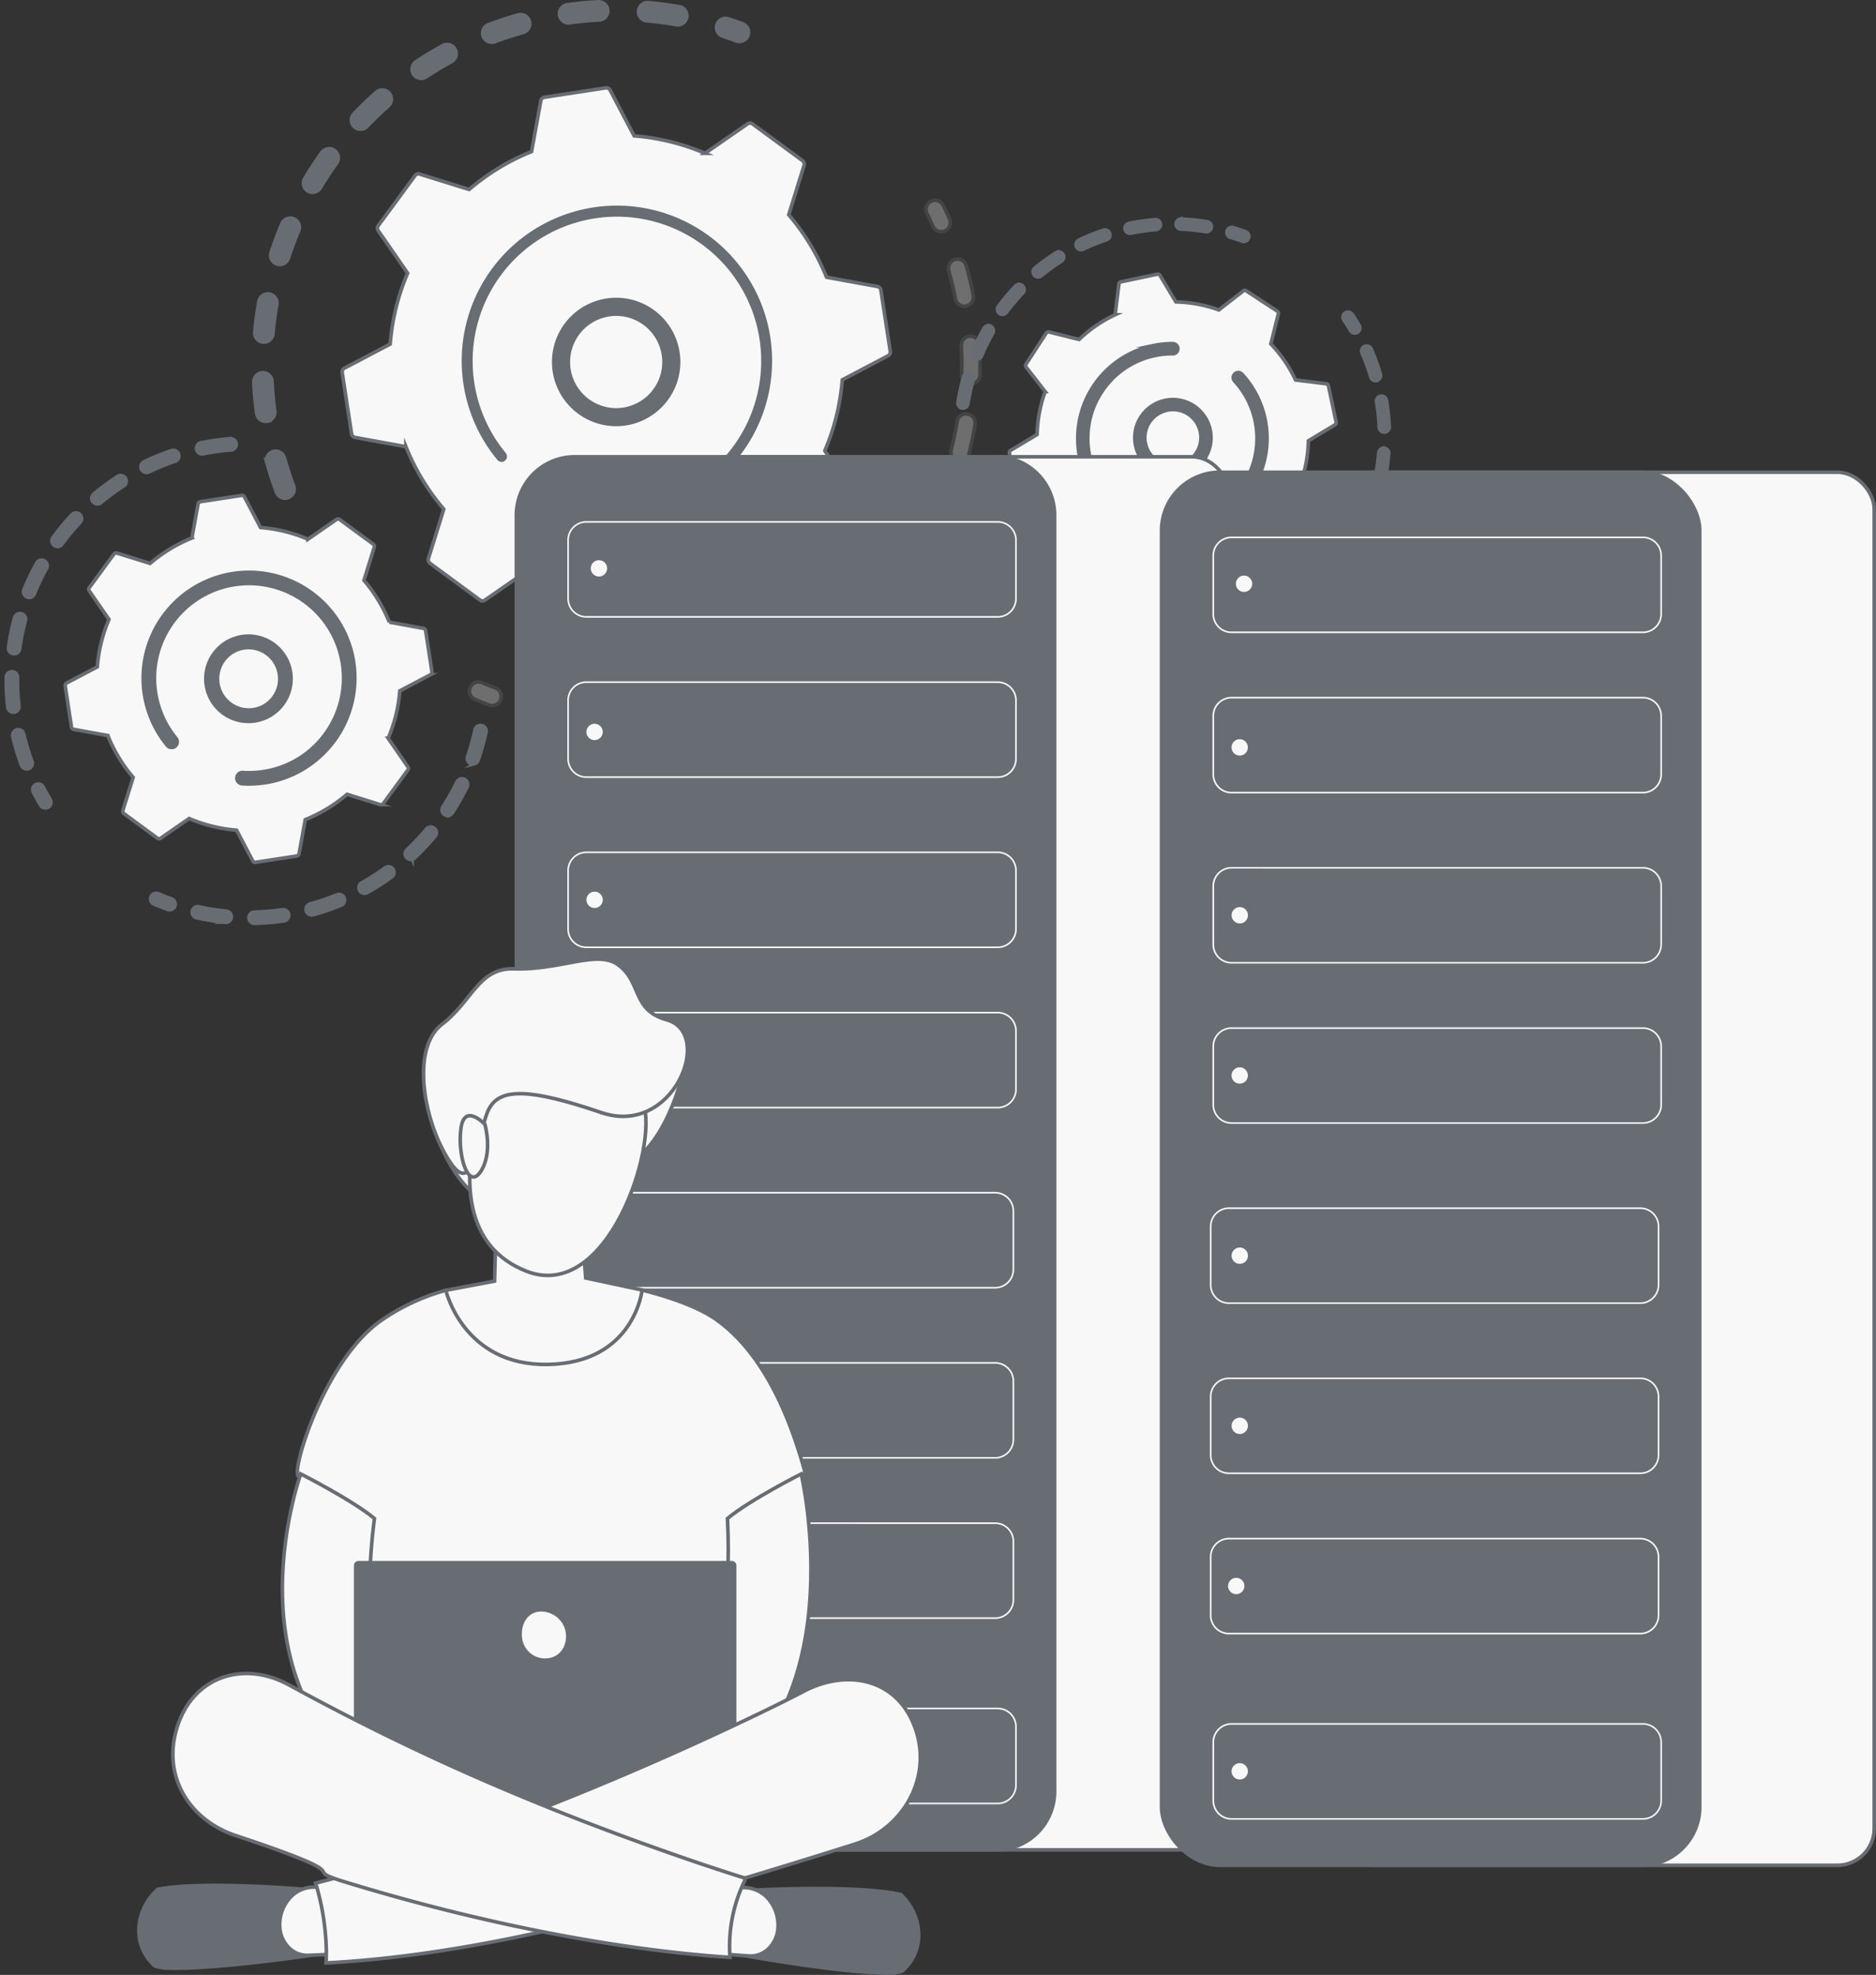 <svg xmlns="http://www.w3.org/2000/svg" width="522.55" height="549.909" viewBox="0 0 522.55 549.909">
  <rect x="0" y="0" width="522.55" height="549.909" fill="#333333" stroke="none"/>
  <g id="Illustration" transform="translate(1.2 -0.039)">
    <g id="Raggruppa_16897" data-name="Raggruppa 16897" transform="translate(69.496 0.542)">
      <path id="Tracciato_11109" data-name="Tracciato 11109" d="M807.265,593.177a2.533,2.533,0,0,1-3.005-1.568c-1-2.682-1.9-5.446-2.672-8.216a2.533,2.533,0,0,1,1.764-3.121l.047-.014a2.535,2.535,0,0,1,3.074,1.764c.733,2.633,1.588,5.26,2.549,7.806a2.531,2.531,0,0,1-1.486,3.258A2.131,2.131,0,0,1,807.265,593.177ZM801.9,571.77a2.816,2.816,0,0,1-.3.057,2.533,2.533,0,0,1-2.852-2.168c-.392-2.849-.655-5.74-.8-8.6a2.535,2.535,0,1,1,5.062-.255c.135,2.715.392,5.462.761,8.169a2.535,2.535,0,0,1-1.874,2.794Zm-.518-22.05a2.535,2.535,0,0,1-3.158-2.678c.255-2.858.639-5.738,1.139-8.565a2.533,2.533,0,0,1,4.989.884c-.474,2.684-.839,5.419-1.082,8.132A2.533,2.533,0,0,1,801.382,549.72Zm4.429-21.623a2.533,2.533,0,0,1-3.041-3.239c.888-2.729,1.906-5.452,3.023-8.092a2.535,2.535,0,0,1,4.668,1.974c-1.063,2.509-2.029,5.1-2.874,7.689a2.533,2.533,0,0,1-1.776,1.66ZM814.95,508a2.533,2.533,0,0,1-2.809-3.766c1.468-2.458,3.062-4.887,4.738-7.22A2.534,2.534,0,1,1,821,499.975c-1.594,2.217-3.109,4.526-4.509,6.861A2.523,2.523,0,0,1,814.95,508ZM828.3,490.434a2.533,2.533,0,0,1-2.47-4.2c1.978-2.076,4.072-4.093,6.22-5.993a2.533,2.533,0,1,1,3.356,3.8c-2.041,1.806-4.029,3.725-5.909,5.685a2.517,2.517,0,0,1-1.2.7Zm88.368-29.07a2.513,2.513,0,0,1-1.07.041c-2.68-.47-5.419-.829-8.136-1.068a2.533,2.533,0,1,1,.441-5.046c2.864.251,5.746.63,8.571,1.123a2.535,2.535,0,0,1,.2,4.95Zm-71.462,14.9a2.533,2.533,0,0,1-2.033-4.566c2.39-1.582,4.879-3.082,7.4-4.454A2.536,2.536,0,0,1,853,471.7c-2.392,1.3-4.754,2.727-7.024,4.23a2.547,2.547,0,0,1-.765.335Zm49.433-16.244a2.483,2.483,0,0,1-.5.078c-2.721.141-5.471.4-8.173.784a2.533,2.533,0,1,1-.694-5.019c2.844-.392,5.738-.669,8.6-.818a2.533,2.533,0,0,1,.768,4.981Zm-29.8,6.212a2.535,2.535,0,0,1-1.521-4.826c2.682-1.006,5.444-1.911,8.208-2.688l.051-.014a2.533,2.533,0,1,1,1.319,4.891c-2.627.737-5.25,1.6-7.8,2.548a1.456,1.456,0,0,1-.251.088Z" transform="translate(-797.944 -455.042)" fill="#676d73" stroke="#676d73" stroke-miterlimit="10" stroke-width="1"/>
      <path id="Tracciato_11110" data-name="Tracciato 11110" d="M1462.528,485.038a2.517,2.517,0,0,1-1.512-.076c-1.225-.455-2.48-.89-3.725-1.3a2.534,2.534,0,1,1,1.568-4.819c1.315.427,2.635.884,3.921,1.362a2.533,2.533,0,0,1-.247,4.828Z" transform="translate(-1326.628 -474.08)" fill="#676d73" stroke="#676d73" stroke-miterlimit="10" stroke-width="1"/>
    </g>
    <g id="Raggruppa_16898" data-name="Raggruppa 16898" transform="translate(129.609 55.812)" opacity="0.3">
      <path id="Tracciato_11111" data-name="Tracciato 11111" d="M1757.927,745.646a2.535,2.535,0,0,1-2.952-1.439c-.523-1.2-1.08-2.4-1.655-3.586a2.533,2.533,0,0,1,4.556-2.217c.6,1.243,1.192,2.513,1.741,3.774a2.531,2.531,0,0,1-1.69,3.468Z" transform="translate(-1625.938 -736.979)" fill="#f8f8f8" stroke="#676d73" stroke-miterlimit="10" stroke-width="1"/>
      <path id="Tracciato_11112" data-name="Tracciato 11112" d="M1239.535,947.786q-1.69.439-3.413.821a2.535,2.535,0,0,1-1.1-4.948c2.647-.588,5.262-1.284,7.806-2.078a2.533,2.533,0,0,1,1.505,4.838C1242.76,946.91,1241.147,947.371,1239.535,947.786Zm-16.636,2.831a2.531,2.531,0,0,1-.426.073c-2.817.237-5.685.355-8.494.355a2.533,2.533,0,0,1,0-5.066c2.678,0,5.393-.114,8.069-.337a2.533,2.533,0,0,1,.849,4.975Zm33.856-9.035a2.533,2.533,0,0,1-1.707-4.746c2.423-1.137,4.83-2.4,7.153-3.738a2.535,2.535,0,1,1,2.535,4.39c-2.449,1.413-4.983,2.744-7.534,3.934A2.607,2.607,0,0,1,1256.755,941.582Zm-55.571,8.455a2.567,2.567,0,0,1-.98.057c-2.8-.392-5.611-.9-8.365-1.523a2.533,2.533,0,0,1,1.118-4.942c2.615.588,5.293,1.078,7.943,1.447a2.533,2.533,0,0,1,.286,4.962Zm74.075-19.8a2.535,2.535,0,0,1-2.19-4.454c2.111-1.641,4.183-3.4,6.157-5.217a2.533,2.533,0,1,1,3.435,3.725c-2.078,1.917-4.258,3.766-6.483,5.489a2.536,2.536,0,0,1-.92.457Zm15.567-15.13a2.533,2.533,0,0,1-2.59-4.064c1.708-2.072,3.346-4.238,4.874-6.44a2.534,2.534,0,1,1,4.164,2.888c-1.608,2.317-3.333,4.6-5.128,6.775A2.531,2.531,0,0,1,1290.827,915.107Zm11.9-18.165a2.535,2.535,0,0,1-2.893-3.6c1.217-2.4,2.352-4.866,3.356-7.347a2.534,2.534,0,0,1,4.693,1.911c-1.062,2.611-2.251,5.213-3.529,7.732A2.532,2.532,0,0,1,1302.726,896.942Zm7.646-20.327a2.533,2.533,0,0,1-3.086-3.078c.663-2.6,1.223-5.26,1.662-7.9a2.533,2.533,0,1,1,5,.831c-.463,2.784-1.053,5.583-1.751,8.322a2.533,2.533,0,0,1-1.817,1.827Zm3.005-21.517a2.606,2.606,0,0,1-.7.078,2.535,2.535,0,0,1-2.464-2.6c.075-2.678.033-5.391-.12-8.071a2.535,2.535,0,0,1,5.06-.288c.161,2.821.2,5.685.126,8.5a2.537,2.537,0,0,1-1.892,2.386Zm-1.788-21.635-.153.033a2.531,2.531,0,0,1-2.97-2c-.376-1.937-.819-3.887-1.312-5.8q-.269-1.035-.557-2.06a2.531,2.531,0,0,1,1.751-3.125,2.5,2.5,0,0,1,3.125,1.749q.306,1.078.588,2.17c.52,2.007.98,4.058,1.372,6.1a2.535,2.535,0,0,1-1.845,2.937Z" transform="translate(-1173.146 -804.053)" fill="#f8f8f8" stroke="#676d73" stroke-miterlimit="10" stroke-width="1"/>
      <path id="Tracciato_11113" data-name="Tracciato 11113" d="M1111.513,1427.642a2.534,2.534,0,0,1-1.525-.082c-1.282-.482-2.58-1-3.856-1.543a2.533,2.533,0,1,1,1.976-4.664c1.213.514,2.445,1.006,3.664,1.464a2.533,2.533,0,0,1-.259,4.824Z" transform="translate(-1104.587 -1287.028)" fill="#f8f8f8" stroke="#676d73" stroke-miterlimit="10" stroke-width="1"/>
    </g>
    <path id="Tracciato_11114" data-name="Tracciato 11114" d="M961.871,719.844a1.176,1.176,0,0,0,1.372.02l11.851-8.2a62.749,62.749,0,0,0,19.751,4.856l6.7,12.742a1.176,1.176,0,0,0,1.227.619l17.087-2.617a1.176,1.176,0,0,0,.98-.959l2.58-14.168a62.783,62.783,0,0,0,17.39-10.545l13.762,4.278a1.186,1.186,0,0,0,1.306-.429l10.231-13.932a1.176,1.176,0,0,0,.02-1.372l-8.2-11.849a62.774,62.774,0,0,0,4.864-19.759l12.742-6.7a1.177,1.177,0,0,0,.62-1.227l-2.617-17.087a1.176,1.176,0,0,0-.959-.98l-14.168-2.578a62.766,62.766,0,0,0-10.535-17.391l4.278-13.762a1.176,1.176,0,0,0-.431-1.306l-13.932-10.231a1.176,1.176,0,0,0-1.372-.02l-11.851,8.2a62.749,62.749,0,0,0-19.749-4.854l-6.7-12.742a1.176,1.176,0,0,0-1.227-.619L979.8,579.848a1.177,1.177,0,0,0-.98.959l-2.58,14.17a62.733,62.733,0,0,0-17.391,10.545l-13.762-4.278a1.176,1.176,0,0,0-1.306.429L933.538,615.6a1.176,1.176,0,0,0-.02,1.372l8.2,11.85a62.826,62.826,0,0,0-4.856,19.751l-12.743,6.7a1.176,1.176,0,0,0-.62,1.227l2.617,17.085a1.176,1.176,0,0,0,.959.98l14.17,2.58a62.783,62.783,0,0,0,10.543,17.391L947.511,708.3a1.176,1.176,0,0,0,.431,1.306Z" transform="translate(-829.379 -552.724)" fill="#f8f8f8" stroke="#676d73" stroke-miterlimit="10" stroke-width="1"/>
    <path id="Tracciato_11115" data-name="Tracciato 11115" d="M1245.876,912.132a17.384,17.384,0,1,1,2.417-.818A17.383,17.383,0,0,1,1245.876,912.132ZM1238.23,882.4a13.331,13.331,0,1,0,15.581,7.728A13.33,13.33,0,0,0,1238.23,882.4Z" transform="translate(-1071.097 -794.474)" fill="#676d73" stroke="#676d73" stroke-miterlimit="10" stroke-width="1"/>
    <path id="Tracciato_11116" data-name="Tracciato 11116" d="M1149.433,831.141a43.386,43.386,0,0,1-4.3.882h0q-.688.106-1.372.2a43.12,43.12,0,0,1-6.838.275h-.092l-.265-.012-.512-.027a1.016,1.016,0,0,1-.921-.757,1,1,0,0,1-.029-.316,1.014,1.014,0,0,1,1.072-.951,40.687,40.687,0,1,0-28.867-14.683.994.994,0,0,1,.2.392,1.014,1.014,0,0,1-1.764.9,42.734,42.734,0,1,1,74.269-38.033,43.526,43.526,0,0,1,.884,4.313A42.736,42.736,0,0,1,1149.433,831.141Z" transform="translate(-968.024 -689.264)" fill="#676d73" stroke="#676d73" stroke-miterlimit="10" stroke-width="1"/>
    <g id="Raggruppa_16899" data-name="Raggruppa 16899" transform="translate(0.541 122.192)">
      <path id="Tracciato_11117" data-name="Tracciato 11117" d="M487.666,1572.716a1.568,1.568,0,0,1-1.733-.714c-.682-1.139-1.339-2.317-1.96-3.5a1.568,1.568,0,1,1,2.778-1.441c.588,1.125,1.21,2.247,1.858,3.333a1.568,1.568,0,0,1-.541,2.156A1.594,1.594,0,0,1,487.666,1572.716Z" transform="translate(-476.384 -1469.958)" fill="#676d73" stroke="#676d73" stroke-miterlimit="10" stroke-width="1"/>
      <path id="Tracciato_11118" data-name="Tracciato 11118" d="M452.286,1167.488a1.568,1.568,0,0,1-1.858-.98,68.323,68.323,0,0,1-2.058-6.569c-.122-.467-.235-.935-.347-1.406a1.619,1.619,0,0,1,1.163-1.884,1.568,1.568,0,0,1,1.882,1.163c.106.451.218.9.331,1.345a65.477,65.477,0,0,0,1.96,6.273,1.568,1.568,0,0,1-.923,2.011A1.519,1.519,0,0,1,452.286,1167.488Zm-3.725-15.81a2.1,2.1,0,0,1-.222.041,1.568,1.568,0,0,1-1.727-1.384,67.489,67.489,0,0,1-.406-8.32,1.568,1.568,0,1,1,3.137.041,65.1,65.1,0,0,0,.392,7.936,1.568,1.568,0,0,1-1.182,1.686Zm.214-16.246a1.6,1.6,0,0,1-.606.035,1.568,1.568,0,0,1-1.335-1.764,67.433,67.433,0,0,1,1.653-8.169,1.568,1.568,0,1,1,3.023.81,64.32,64.32,0,0,0-1.568,7.789,1.568,1.568,0,0,1-1.174,1.3Zm4.2-15.695a1.568,1.568,0,0,1-1.841-2.1,67.772,67.772,0,0,1,3.6-7.514,1.568,1.568,0,0,1,2.733,1.525,64.577,64.577,0,0,0-3.433,7.163,1.568,1.568,0,0,1-1.068.929Zm7.906-14.193a1.568,1.568,0,0,1-1.655-2.439,68.165,68.165,0,0,1,5.313-6.41,1.568,1.568,0,0,1,2.284,2.141,64.983,64.983,0,0,0-5.07,6.116,1.568,1.568,0,0,1-.88.592Zm11.1-11.841a1.568,1.568,0,0,1-1.394-2.719,67.71,67.71,0,0,1,6.716-4.927,1.568,1.568,0,0,1,1.69,2.635,64.244,64.244,0,0,0-6.4,4.689A1.569,1.569,0,0,1,471.985,1093.7Zm13.666-8.765a1.568,1.568,0,0,1-1.066-2.927,67.7,67.7,0,0,1,7.722-3.123,1.568,1.568,0,0,1,.994,2.97,64.144,64.144,0,0,0-7.365,2.976,1.6,1.6,0,0,1-.284.1Zm23.47-6.273a1.717,1.717,0,0,1-.272.045,64.4,64.4,0,0,0-6.85.9c-.345.063-.682.127-1.019.2a1.568,1.568,0,0,1-.625-3.066c.359-.073.717-.143,1.078-.208a68.215,68.215,0,0,1,7.175-.945,1.568,1.568,0,0,1,.514,3.076Z" transform="translate(-446.201 -1075.587)" fill="#676d73" stroke="#676d73" stroke-miterlimit="10" stroke-width="1"/>
    </g>
    <g id="Raggruppa_16900" data-name="Raggruppa 16900" transform="translate(40.745 202.033)">
      <path id="Tracciato_11119" data-name="Tracciato 11119" d="M743.979,1535.6a1.568,1.568,0,0,1-.8-3.025,64.873,64.873,0,0,0,7.4-2.5,1.568,1.568,0,1,1,1.176,2.9,67.848,67.848,0,0,1-7.757,2.625Zm-7.841,1.637c-.055.014-.11.023-.167.033a68.591,68.591,0,0,1-8.163.7,1.569,1.569,0,1,1-.082-3.137,65.214,65.214,0,0,0,7.79-.67,1.568,1.568,0,0,1,.621,3.064Zm22.629-7.671a1.568,1.568,0,0,1-1.155-2.88,65.194,65.194,0,0,0,6.577-4.221,1.568,1.568,0,0,1,1.847,2.527,68.185,68.185,0,0,1-6.895,4.425,1.551,1.551,0,0,1-.369.149Zm-38.62,8.073a1.568,1.568,0,0,1-.543.043,67.217,67.217,0,0,1-8.1-1.29,1.568,1.568,0,0,1,.68-3.054,64.085,64.085,0,0,0,7.72,1.229,1.568,1.568,0,0,1,.239,3.072Zm51.523-17.5a1.568,1.568,0,0,1-1.462-2.656,64.436,64.436,0,0,0,5.367-5.685,1.568,1.568,0,1,1,2.4,2.009,67.841,67.841,0,0,1-5.628,5.952A1.543,1.543,0,0,1,771.669,1520.136Zm10.257-12.248a1.568,1.568,0,0,1-1.7-2.366,65.56,65.56,0,0,0,3.856-6.8,1.568,1.568,0,1,1,2.809,1.372,68.089,68.089,0,0,1-4.042,7.126,1.554,1.554,0,0,1-.921.668Zm7.028-14.354a1.568,1.568,0,0,1-1.868-2.029,64.222,64.222,0,0,0,2.113-7.526,1.568,1.568,0,0,1,3.054.674,67.762,67.762,0,0,1-2.215,7.891,1.569,1.569,0,0,1-1.086.992Z" transform="translate(-698.798 -1482.862)" fill="#676d73" stroke="#676d73" stroke-miterlimit="10" stroke-width="1"/>
      <path id="Tracciato_11120" data-name="Tracciato 11120" d="M656.973,1725.837a1.536,1.536,0,0,1-.914-.041c-1.263-.449-2.517-.937-3.725-1.451a1.568,1.568,0,1,1,1.221-2.882c1.157.49,2.352.957,3.556,1.386a1.568,1.568,0,0,1-.135,2.988Z" transform="translate(-651.282 -1674.554)" fill="#676d73" stroke="#676d73" stroke-miterlimit="10" stroke-width="1"/>
    </g>
    <path id="Tracciato_11121" data-name="Tracciato 11121" d="M555.578,1251.534a.8.8,0,0,0,.921.012l7.93-5.489a41.95,41.95,0,0,0,13.215,3.248l4.485,8.53a.784.784,0,0,0,.821.416l11.433-1.752a.784.784,0,0,0,.661-.641l1.725-9.48a42.027,42.027,0,0,0,11.637-7.057l9.214,2.862a.784.784,0,0,0,.872-.288l6.848-9.324a.784.784,0,0,0,.012-.919l-5.489-7.93a41.966,41.966,0,0,0,3.248-13.215l8.532-4.485a.794.794,0,0,0,.414-.821l-1.751-11.433a.8.8,0,0,0-.643-.661l-9.48-1.725a41.988,41.988,0,0,0-7.057-11.639l2.862-9.214a.784.784,0,0,0-.288-.874l-9.323-6.846a.784.784,0,0,0-.919-.014l-7.93,5.489a42,42,0,0,0-13.215-3.25l-4.485-8.53a.784.784,0,0,0-.821-.414l-11.433,1.751a.784.784,0,0,0-.661.641l-1.725,9.482a41.95,41.95,0,0,0-11.637,7.057l-9.214-2.862a.785.785,0,0,0-.872.288l-6.848,9.322a.784.784,0,0,0-.012.919l5.489,7.93a42.021,42.021,0,0,0-3.25,13.217l-8.53,4.485a.784.784,0,0,0-.414.821l1.751,11.433a.784.784,0,0,0,.641.659l9.482,1.727a41.981,41.981,0,0,0,7.057,11.637l-2.862,9.214a.784.784,0,0,0,.288.874Z" transform="translate(-512.942 -1018.107)" fill="#f8f8f8" stroke="#676d73" stroke-miterlimit="10" stroke-width="1"/>
    <path id="Tracciato_11122" data-name="Tracciato 11122" d="M744.656,1379.4a11.866,11.866,0,1,1,1.662-.563A12.283,12.283,0,0,1,744.656,1379.4Zm-5.113-19.9a8.953,8.953,0,0,0-1.21.41,8.707,8.707,0,0,0,6.769,16.044h0a8.708,8.708,0,0,0-5.56-16.454Z" transform="translate(-673.683 -1178.87)" fill="#676d73" stroke="#676d73" stroke-miterlimit="10" stroke-width="1"/>
    <path id="Tracciato_11123" data-name="Tracciato 11123" d="M677.683,1323.366a29.922,29.922,0,0,1-2.941.6,29.552,29.552,0,0,1-6,.306l-.269-.016a1.568,1.568,0,1,1,.2-3.123,26.3,26.3,0,0,0,5.6-.26h0l.306-.049a26.091,26.091,0,0,0,11.831-5.14,26.5,26.5,0,0,0,4.968-5.063l.035-.047.106-.145a26.345,26.345,0,1,0-47.276-11.6,26.625,26.625,0,0,0,.537,2.621,26.282,26.282,0,0,0,5.2,10.194,1.568,1.568,0,0,1-2.409,2,29.476,29.476,0,1,1,51.238-26.226,29.854,29.854,0,0,1,.61,2.97A29.513,29.513,0,0,1,677.683,1323.366Z" transform="translate(-602.12 -1105.98)" fill="#676d73" stroke="#676d73" stroke-miterlimit="10" stroke-width="1"/>
    <g id="Raggruppa_16901" data-name="Raggruppa 16901" transform="translate(331.809 86.959)">
      <path id="Tracciato_11124" data-name="Tracciato 11124" d="M2346.518,895.929a1.4,1.4,0,0,1,1.586.551c.664.98,1.309,2,1.915,3.025a1.4,1.4,0,1,1-2.407,1.425c-.588-.98-1.192-1.945-1.827-2.884a1.4,1.4,0,0,1,.375-1.943A1.474,1.474,0,0,1,2346.518,895.929Z" transform="translate(-2304.469 -895.863)" fill="#676d73" stroke="#676d73" stroke-miterlimit="10" stroke-width="1"/>
      <path id="Tracciato_11125" data-name="Tracciato 11125" d="M2183.26,944.047a1.4,1.4,0,0,1,1.707.774,61.136,61.136,0,0,1,2.17,5.762q.2.616.38,1.239a1.451,1.451,0,0,1-.943,1.741,1.4,1.4,0,0,1-1.747-.953q-.177-.588-.363-1.176a58.034,58.034,0,0,0-2.07-5.489,1.4,1.4,0,0,1,.723-1.841A1.254,1.254,0,0,1,2183.26,944.047Zm4.128,13.932a1.587,1.587,0,0,1,.2-.049,1.4,1.4,0,0,1,1.614,1.149,61.12,61.12,0,0,1,.784,7.408,1.4,1.4,0,1,1-2.8.122,58.649,58.649,0,0,0-.745-7.057,1.4,1.4,0,0,1,.935-1.572Zm.627,14.517a1.414,1.414,0,0,1,.539-.061,1.4,1.4,0,0,1,1.282,1.508,60.483,60.483,0,0,1-1.065,7.379,1.4,1.4,0,0,1-2.745-.57,57.586,57.586,0,0,0,1.016-7.036,1.4,1.4,0,0,1,.969-1.219Zm-2.96,14.228a1.4,1.4,0,0,1,1.749,1.786,60.609,60.609,0,0,1-2.837,6.891,1.4,1.4,0,0,1-2.517-1.225,57.818,57.818,0,0,0,2.706-6.569,1.4,1.4,0,0,1,.9-.886Zm-6.346,13.072a1.4,1.4,0,0,1,1.6,2.094,61.193,61.193,0,0,1-4.423,5.993,1.4,1.4,0,0,1-2.156-1.8,58.072,58.072,0,0,0,4.219-5.716,1.4,1.4,0,0,1,.755-.572Zm-9.325,11.135a1.4,1.4,0,0,1,1.382,2.353,60.558,60.558,0,0,1-5.75,4.732,1.4,1.4,0,1,1-1.643-2.268,57.141,57.141,0,0,0,5.489-4.509,1.412,1.412,0,0,1,.518-.308Zm-11.762,8.516a1.4,1.4,0,0,1,1.1,2.56,60.91,60.91,0,0,1-6.74,3.176,1.4,1.4,0,0,1-1.035-2.6,57.026,57.026,0,0,0,6.426-3.029,1.264,1.264,0,0,1,.245-.106Zm-20.643,6.783a1.348,1.348,0,0,1,.241-.055,57.68,57.68,0,0,0,6.077-1.151c.306-.072.6-.149.9-.227a1.4,1.4,0,0,1,1.71,1,1.384,1.384,0,0,1-1,1.709c-.317.082-.633.165-.952.241a60.9,60.9,0,0,1-6.36,1.2,1.4,1.4,0,0,1-.613-2.719Z" transform="translate(-2136.018 -934.548)" fill="#676d73" stroke="#676d73" stroke-miterlimit="10" stroke-width="1"/>
    </g>
    <g id="Raggruppa_16902" data-name="Raggruppa 16902" transform="translate(265.621 61.042)">
      <path id="Tracciato_11126" data-name="Tracciato 11126" d="M1838.954,766.74a1.4,1.4,0,0,1,.868,2.66,58.04,58.04,0,0,0-6.481,2.609,1.4,1.4,0,1,1-1.2-2.527,60.7,60.7,0,0,1,6.795-2.745Zm6.914-1.855a1.352,1.352,0,0,1,.147-.039,61.214,61.214,0,0,1,7.253-1.039,1.4,1.4,0,1,1,.229,2.79,58.483,58.483,0,0,0-6.922.992,1.4,1.4,0,0,1-.71-2.7Zm-19.821,7.989a1.4,1.4,0,0,1,1.176,2.513,58.062,58.062,0,0,0-5.66,4.1,1.4,1.4,0,0,1-1.778-2.156,60.783,60.783,0,0,1,5.936-4.3A1.371,1.371,0,0,1,1826.047,772.874Zm34.071-9.151a1.42,1.42,0,0,1,.484-.067,59.93,59.93,0,0,1,7.295.745,1.4,1.4,0,0,1-.455,2.76,57.375,57.375,0,0,0-6.953-.708,1.4,1.4,0,0,1-.37-2.731Zm-45.112,18.232a1.4,1.4,0,0,1,1.441,2.3,57.484,57.484,0,0,0-4.509,5.34,1.4,1.4,0,1,1-2.245-1.672,60.492,60.492,0,0,1,4.727-5.6,1.424,1.424,0,0,1,.586-.378Zm-8.541,11.454a1.4,1.4,0,0,1,1.641,2.029,58.293,58.293,0,0,0-3.1,6.273,1.4,1.4,0,1,1-2.578-1.088,61,61,0,0,1,3.25-6.567,1.4,1.4,0,0,1,.788-.659Zm-5.554,13.174a1.372,1.372,0,0,1,.81-.012,1.4,1.4,0,0,1,.963,1.729,56.8,56.8,0,0,0-1.508,6.826,1.4,1.4,0,0,1-2.766-.435,60.279,60.279,0,0,1,1.58-7.159,1.4,1.4,0,0,1,.921-.961Z" transform="translate(-1798.392 -763.655)" fill="#676d73" stroke="#676d73" stroke-miterlimit="10" stroke-width="1"/>
      <path id="Tracciato_11127" data-name="Tracciato 11127" d="M2181.559,775.626a1.387,1.387,0,0,1,.819,0c1.149.337,2.294.71,3.4,1.108a1.4,1.4,0,1,1-.947,2.635c-1.057-.378-2.156-.735-3.245-1.057a1.4,1.4,0,0,1-.031-2.676Z" transform="translate(-2105.662 -773.23)" fill="#676d73" stroke="#676d73" stroke-miterlimit="10" stroke-width="1"/>
    </g>
    <path id="Tracciato_11128" data-name="Tracciato 11128" d="M1937.436,846.492a.708.708,0,0,0-.821.035l-6.8,5.293a37.556,37.556,0,0,0-11.958-2.235l-4.434-7.391a.706.706,0,0,0-.755-.329L1902.541,844a.708.708,0,0,0-.557.606l-1.062,8.555a37.521,37.521,0,0,0-10.037,6.887l-8.369-2.094a.709.709,0,0,0-.765.3l-5.644,8.671a.707.707,0,0,0,.033.821l5.293,6.8a37.556,37.556,0,0,0-2.237,11.958l-7.391,4.434a.709.709,0,0,0-.329.755l2.141,10.121a.708.708,0,0,0,.606.557l8.553,1.063a37.566,37.566,0,0,0,6.887,10.037l-2.1,8.381a.708.708,0,0,0,.3.765l8.669,5.644a.71.71,0,0,0,.823-.033l6.8-5.293a37.545,37.545,0,0,0,11.958,2.237l4.436,7.391a.708.708,0,0,0,.753.329l10.123-2.141a.71.71,0,0,0,.555-.606l1.064-8.553a37.6,37.6,0,0,0,10.037-6.887l8.367,2.092a.708.708,0,0,0,.767-.3l5.644-8.669a.71.71,0,0,0-.035-.823l-5.293-6.8a37.555,37.555,0,0,0,2.235-11.958l7.393-4.434a.706.706,0,0,0,.327-.753l-2.139-10.121a.708.708,0,0,0-.606-.557l-8.555-1.064a37.555,37.555,0,0,0-6.887-10.037l2.092-8.367a.708.708,0,0,0-.3-.767Z" transform="translate(-1591.516 -765.479)" fill="#f8f8f8" stroke="#676d73" stroke-miterlimit="10" stroke-width="1"/>
    <path id="Tracciato_11129" data-name="Tracciato 11129" d="M2057.047,1020.534a10.616,10.616,0,1,1-1.455.588A10.48,10.48,0,0,1,2057.047,1020.534Zm5.567,17.51a7.64,7.64,0,0,0,1.061-.426,7.789,7.789,0,1,0-6.861-13.985h0a7.787,7.787,0,0,0,5.793,14.411Z" transform="translate(-1734.781 -908.722)" fill="#676d73" stroke="#676d73" stroke-miterlimit="10" stroke-width="1"/>
    <path id="Tracciato_11130" data-name="Tracciato 11130" d="M1986.975,941.831q1.265-.4,2.592-.686a26.609,26.609,0,0,1,5.34-.574h.241a1.4,1.4,0,0,1,1.327.98,1.373,1.373,0,0,1,.067.433,1.4,1.4,0,0,1-1.406,1.394,23.613,23.613,0,0,0-4.989.514h0l-.269.061a23.328,23.328,0,0,0-10.307,5.187,23.7,23.7,0,0,0-4.182,4.773l-.03.043-.088.135a23.414,23.414,0,0,0-3.305,17.73,24.054,24.054,0,0,0,.619,2.352,23.566,23.566,0,1,0,39.719-23.24,1.4,1.4,0,0,1,2.053-1.9,26.269,26.269,0,0,1,5.769,9.882,25.922,25.922,0,0,1,.686,2.588,26.365,26.365,0,0,1-50.891,13.527,27.054,27.054,0,0,1-.694-2.623A26.411,26.411,0,0,1,1986.975,941.831Z" transform="translate(-1669.655 -844.846)" fill="#676d73" stroke="#676d73" stroke-miterlimit="10" stroke-width="1"/>
    <rect id="Rettangolo_2498" data-name="Rettangolo 2498" width="149.916" height="387.894" rx="10.26" transform="translate(191.227 127.227)" fill="#f8f8f8" stroke="#676d73" stroke-miterlimit="10" stroke-width="1"/>
    <path id="Tracciato_12710" data-name="Tracciato 12710" d="M16.26,0h117.4a16.26,16.26,0,0,1,16.26,16.26V371.634a16.26,16.26,0,0,1-16.26,16.26H16.26A16.26,16.26,0,0,1,0,371.634V16.26A16.26,16.26,0,0,1,16.26,0Z" transform="translate(142.633 127.227)" fill="#676d73" stroke="#676d73" stroke-width="1"/>
    <path id="Tracciato_11131" data-name="Tracciato 11131" d="M1361.239,1217.966h-114.6a5.811,5.811,0,0,1-5.8-5.8v-16.291a5.809,5.809,0,0,1,5.8-5.8h114.6a5.807,5.807,0,0,1,5.8,5.8v16.291A5.809,5.809,0,0,1,1361.239,1217.966Zm-114.6-26.446a4.356,4.356,0,0,0-4.352,4.352v16.291a4.358,4.358,0,0,0,4.352,4.352h114.6a4.356,4.356,0,0,0,4.35-4.352v-16.291a4.354,4.354,0,0,0-4.35-4.352Z" transform="translate(-1084.52 -1045.435)" fill="#f8f8f8" stroke="#676d73" stroke-miterlimit="10" stroke-width="1"/>
    <path id="Tracciato_11132" data-name="Tracciato 11132" d="M1361.239,1445.6h-114.6a5.809,5.809,0,0,1-5.8-5.8v-16.293a5.808,5.808,0,0,1,5.8-5.8h114.6a5.807,5.807,0,0,1,5.8,5.8V1439.8A5.806,5.806,0,0,1,1361.239,1445.6Zm-114.6-26.444a4.356,4.356,0,0,0-4.352,4.35V1439.8a4.356,4.356,0,0,0,4.352,4.35h114.6a4.354,4.354,0,0,0,4.35-4.35v-16.293a4.354,4.354,0,0,0-4.35-4.35Z" transform="translate(-1084.52 -1228.449)" fill="#f8f8f8" stroke="#676d73" stroke-miterlimit="10" stroke-width="1"/>
    <path id="Tracciato_11133" data-name="Tracciato 11133" d="M1361.239,1687.294h-114.6a5.811,5.811,0,0,1-5.8-5.8V1665.2a5.811,5.811,0,0,1,5.8-5.8h114.6a5.809,5.809,0,0,1,5.8,5.8v16.291A5.809,5.809,0,0,1,1361.239,1687.294Zm-114.6-26.446a4.358,4.358,0,0,0-4.352,4.352v16.291a4.358,4.358,0,0,0,4.352,4.352h114.6a4.356,4.356,0,0,0,4.35-4.352V1665.2a4.356,4.356,0,0,0-4.35-4.352Z" transform="translate(-1084.52 -1422.759)" fill="#f8f8f8" stroke="#676d73" stroke-miterlimit="10" stroke-width="1"/>
    <path id="Tracciato_11134" data-name="Tracciato 11134" d="M1361.239,1914.966h-114.6a5.811,5.811,0,0,1-5.8-5.8v-16.291a5.811,5.811,0,0,1,5.8-5.8h114.6a5.809,5.809,0,0,1,5.8,5.8v16.291A5.809,5.809,0,0,1,1361.239,1914.966Zm-114.6-26.445a4.358,4.358,0,0,0-4.352,4.352v16.291a4.358,4.358,0,0,0,4.352,4.352h114.6a4.356,4.356,0,0,0,4.35-4.352v-16.291a4.356,4.356,0,0,0-4.35-4.352Z" transform="translate(-1084.52 -1605.797)" fill="#f8f8f8" stroke="#676d73" stroke-miterlimit="10" stroke-width="1"/>
    <path id="Tracciato_11135" data-name="Tracciato 11135" d="M1357.541,2170.8h-114.6a5.811,5.811,0,0,1-5.8-5.8V2148.7a5.811,5.811,0,0,1,5.8-5.8h114.6a5.809,5.809,0,0,1,5.8,5.8v16.291A5.809,5.809,0,0,1,1357.541,2170.8Zm-114.6-26.445a4.358,4.358,0,0,0-4.352,4.352v16.291a4.358,4.358,0,0,0,4.352,4.352h114.6a4.358,4.358,0,0,0,4.352-4.352V2148.7a4.357,4.357,0,0,0-4.352-4.352Z" transform="translate(-1081.545 -1811.474)" fill="#f8f8f8" stroke="#676d73" stroke-miterlimit="10" stroke-width="1"/>
    <path id="Tracciato_11136" data-name="Tracciato 11136" d="M1357.541,2412.446h-114.6a5.811,5.811,0,0,1-5.8-5.8v-16.291a5.81,5.81,0,0,1,5.8-5.8h114.6a5.809,5.809,0,0,1,5.8,5.8v16.291a5.809,5.809,0,0,1-5.8,5.8Zm-114.6-26.436a4.357,4.357,0,0,0-4.352,4.352v16.291a4.358,4.358,0,0,0,4.352,4.352h114.6a4.358,4.358,0,0,0,4.352-4.352v-16.291a4.357,4.357,0,0,0-4.352-4.352Z" transform="translate(-1081.545 -2005.752)" fill="#f8f8f8" stroke="#676d73" stroke-miterlimit="10" stroke-width="1"/>
    <path id="Tracciato_11137" data-name="Tracciato 11137" d="M1357.541,2640.126h-114.6a5.811,5.811,0,0,1-5.8-5.8v-16.291a5.809,5.809,0,0,1,5.8-5.8h114.6a5.807,5.807,0,0,1,5.8,5.8v16.291A5.809,5.809,0,0,1,1357.541,2640.126Zm-114.6-26.445a4.356,4.356,0,0,0-4.352,4.352v16.291a4.358,4.358,0,0,0,4.352,4.352h114.6a4.358,4.358,0,0,0,4.352-4.352v-16.291a4.355,4.355,0,0,0-4.352-4.352Z" transform="translate(-1081.545 -2188.797)" fill="#f8f8f8" stroke="#676d73" stroke-miterlimit="10" stroke-width="1"/>
    <path id="Tracciato_11138" data-name="Tracciato 11138" d="M1361.239,2903.346h-114.6a5.809,5.809,0,0,1-5.8-5.8v-16.291a5.81,5.81,0,0,1,5.8-5.8h114.6a5.808,5.808,0,0,1,5.8,5.8v16.291A5.806,5.806,0,0,1,1361.239,2903.346Zm-114.6-26.446a4.358,4.358,0,0,0-4.352,4.352v16.291a4.356,4.356,0,0,0,4.352,4.352h114.6a4.354,4.354,0,0,0,4.35-4.352v-16.291a4.356,4.356,0,0,0-4.35-4.352Z" transform="translate(-1084.52 -2400.417)" fill="#f8f8f8" stroke="#676d73" stroke-miterlimit="10" stroke-width="1"/>
    <circle id="Ellisse_356" data-name="Ellisse 356" cx="2.78" cy="2.78" r="2.78" transform="translate(161.7 158.294) rotate(-45)" fill="#f8f8f8" stroke="#676d73" stroke-miterlimit="10" stroke-width="1"/>
    <circle id="Ellisse_357" data-name="Ellisse 357" cx="2.78" cy="2.78" r="2.78" transform="translate(161.069 205.912) rotate(-76.72)" fill="#f8f8f8" stroke="#676d73" stroke-miterlimit="10" stroke-width="1"/>
    <circle id="Ellisse_358" data-name="Ellisse 358" cx="2.78" cy="2.78" r="2.78" transform="translate(160.491 250.588) rotate(-45)" fill="#f8f8f8" stroke="#676d73" stroke-miterlimit="10" stroke-width="1"/>
    <circle id="Ellisse_359" data-name="Ellisse 359" cx="2.78" cy="2.78" r="2.78" transform="translate(161.069 297.27) rotate(-76.72)" fill="#f8f8f8" stroke="#676d73" stroke-miterlimit="10" stroke-width="1"/>
    <circle id="Ellisse_360" data-name="Ellisse 360" cx="2.78" cy="2.78" r="2.78" transform="translate(160.492 345.374) rotate(-45)" fill="#f8f8f8" stroke="#676d73" stroke-miterlimit="10" stroke-width="1"/>
    <circle id="Ellisse_361" data-name="Ellisse 361" cx="2.78" cy="2.78" r="2.78" transform="translate(160.493 392.747) rotate(-45)" fill="#f8f8f8" stroke="#676d73" stroke-miterlimit="10" stroke-width="1"/>
    <circle id="Ellisse_362" data-name="Ellisse 362" cx="2.78" cy="2.78" r="2.78" transform="translate(159.526 437.381) rotate(-45)" fill="#f8f8f8" stroke="#676d73" stroke-miterlimit="10" stroke-width="1"/>
    <circle id="Ellisse_363" data-name="Ellisse 363" cx="2.78" cy="2.78" r="2.78" transform="translate(161.071 491.02) rotate(-76.72)" fill="#f8f8f8" stroke="#676d73" stroke-miterlimit="10" stroke-width="1"/>
    <rect id="Rettangolo_2500" data-name="Rettangolo 2500" width="149.916" height="387.894" rx="10.26" transform="translate(370.934 131.532)" fill="#f8f8f8" stroke="#676d73" stroke-miterlimit="10" stroke-width="1"/>
    <rect id="Rettangolo_2501" data-name="Rettangolo 2501" width="149.916" height="387.894" rx="16.26" transform="translate(322.343 131.532)" fill="#676d73" stroke="#676d73" stroke-miterlimit="10" stroke-width="1"/>
    <path id="Tracciato_11139" data-name="Tracciato 11139" d="M2277.948,1239.916h-114.6a5.81,5.81,0,0,1-5.8-5.8v-16.291a5.811,5.811,0,0,1,5.8-5.8h114.6a5.811,5.811,0,0,1,5.8,5.8v16.291A5.811,5.811,0,0,1,2277.948,1239.916Zm-114.6-26.445a4.358,4.358,0,0,0-4.352,4.352v16.291a4.358,4.358,0,0,0,4.352,4.352h114.6a4.358,4.358,0,0,0,4.352-4.352v-16.291a4.358,4.358,0,0,0-4.352-4.352Z" transform="translate(-1821.52 -1063.082)" fill="#f8f8f8" stroke="#676d73" stroke-miterlimit="10" stroke-width="1"/>
    <path id="Tracciato_11140" data-name="Tracciato 11140" d="M2277.948,1467.6h-114.6a5.811,5.811,0,0,1-5.8-5.8V1445.5a5.811,5.811,0,0,1,5.8-5.8h114.6a5.811,5.811,0,0,1,5.8,5.8v16.291A5.811,5.811,0,0,1,2277.948,1467.6Zm-114.6-26.446A4.358,4.358,0,0,0,2159,1445.5v16.291a4.358,4.358,0,0,0,4.352,4.352h114.6a4.358,4.358,0,0,0,4.352-4.352V1445.5a4.358,4.358,0,0,0-4.352-4.352Z" transform="translate(-1821.52 -1246.128)" fill="#f8f8f8" stroke="#676d73" stroke-miterlimit="10" stroke-width="1"/>
    <path id="Tracciato_11141" data-name="Tracciato 11141" d="M2277.948,1709.286h-114.6a5.81,5.81,0,0,1-5.8-5.8V1687.2a5.81,5.81,0,0,1,5.8-5.8h114.6a5.81,5.81,0,0,1,5.8,5.8v16.291A5.811,5.811,0,0,1,2277.948,1709.286Zm-114.6-26.445a4.358,4.358,0,0,0-4.342,4.362v16.291a4.358,4.358,0,0,0,4.352,4.352h114.6a4.357,4.357,0,0,0,4.352-4.352V1687.2a4.358,4.358,0,0,0-4.352-4.352Z" transform="translate(-1821.52 -1440.446)" fill="#f8f8f8" stroke="#676d73" stroke-miterlimit="10" stroke-width="1"/>
    <path id="Tracciato_11142" data-name="Tracciato 11142" d="M2277.948,1936.926h-114.6a5.81,5.81,0,0,1-5.8-5.8v-16.291a5.811,5.811,0,0,1,5.8-5.8h114.6a5.811,5.811,0,0,1,5.8,5.8v16.291A5.81,5.81,0,0,1,2277.948,1936.926Zm-114.6-26.445a4.358,4.358,0,0,0-4.352,4.352v16.291a4.358,4.358,0,0,0,4.352,4.352h114.6a4.358,4.358,0,0,0,4.352-4.352v-16.291a4.358,4.358,0,0,0-4.352-4.352Z" transform="translate(-1821.52 -1623.452)" fill="#f8f8f8" stroke="#676d73" stroke-miterlimit="10" stroke-width="1"/>
    <path id="Tracciato_11143" data-name="Tracciato 11143" d="M2274.246,2192.754H2159.653a5.808,5.808,0,0,1-5.8-5.8V2170.66a5.808,5.808,0,0,1,5.8-5.8h114.594a5.808,5.808,0,0,1,5.8,5.8v16.293A5.808,5.808,0,0,1,2274.246,2192.754Zm-114.6-26.444a4.356,4.356,0,0,0-4.352,4.35v16.293a4.358,4.358,0,0,0,4.352,4.352h114.6a4.358,4.358,0,0,0,4.352-4.352V2170.66a4.356,4.356,0,0,0-4.352-4.35Z" transform="translate(-1818.545 -1829.129)" fill="#f8f8f8" stroke="#676d73" stroke-miterlimit="10" stroke-width="1"/>
    <path id="Tracciato_11144" data-name="Tracciato 11144" d="M2274.246,2434.4H2159.653a5.811,5.811,0,0,1-5.8-5.8V2412.3a5.811,5.811,0,0,1,5.8-5.8h114.594a5.81,5.81,0,0,1,5.8,5.8v16.291A5.81,5.81,0,0,1,2274.246,2434.4Zm-114.6-26.445a4.357,4.357,0,0,0-4.352,4.352v16.291a4.356,4.356,0,0,0,4.352,4.352h114.6a4.356,4.356,0,0,0,4.352-4.352V2412.3a4.358,4.358,0,0,0-4.352-4.352Z" transform="translate(-1818.545 -2023.399)" fill="#f8f8f8" stroke="#676d73" stroke-miterlimit="10" stroke-width="1"/>
    <path id="Tracciato_11145" data-name="Tracciato 11145" d="M2274.246,2662.076H2159.653a5.811,5.811,0,0,1-5.8-5.8v-16.291a5.811,5.811,0,0,1,5.8-5.8h114.594a5.81,5.81,0,0,1,5.8,5.8v16.291A5.81,5.81,0,0,1,2274.246,2662.076Zm-114.6-26.446a4.358,4.358,0,0,0-4.352,4.352v16.291a4.358,4.358,0,0,0,4.352,4.352h114.6a4.358,4.358,0,0,0,4.352-4.352v-16.291a4.358,4.358,0,0,0-4.352-4.352Z" transform="translate(-1818.545 -2206.445)" fill="#f8f8f8" stroke="#676d73" stroke-miterlimit="10" stroke-width="1"/>
    <path id="Tracciato_11146" data-name="Tracciato 11146" d="M2277.948,2925.3h-114.6a5.811,5.811,0,0,1-5.8-5.8V2903.2a5.81,5.81,0,0,1,5.8-5.8h114.6a5.811,5.811,0,0,1,5.8,5.8v16.291A5.811,5.811,0,0,1,2277.948,2925.3Zm-114.6-26.446a4.358,4.358,0,0,0-4.342,4.35v16.291a4.358,4.358,0,0,0,4.352,4.352h114.6a4.358,4.358,0,0,0,4.352-4.352V2903.2a4.358,4.358,0,0,0-4.352-4.352Z" transform="translate(-1821.52 -2418.064)" fill="#f8f8f8" stroke="#676d73" stroke-miterlimit="10" stroke-width="1"/>
    <circle id="Ellisse_364" data-name="Ellisse 364" cx="2.78" cy="2.78" r="2.78" transform="translate(341.977 164.65) rotate(-76.72)" fill="#f8f8f8" stroke="#676d73" stroke-miterlimit="10" stroke-width="1"/>
    <circle id="Ellisse_365" data-name="Ellisse 365" cx="2.78" cy="2.78" r="2.78" transform="translate(340.769 210.214) rotate(-76.72)" fill="#f8f8f8" stroke="#676d73" stroke-miterlimit="10" stroke-width="1"/>
    <circle id="Ellisse_366" data-name="Ellisse 366" cx="2.78" cy="2.78" r="2.78" transform="translate(340.2 254.893) rotate(-45)" fill="#f8f8f8" stroke="#676d73" stroke-miterlimit="10" stroke-width="1"/>
    <circle id="Ellisse_367" data-name="Ellisse 367" cx="2.78" cy="2.78" r="2.78" transform="translate(340.77 301.571) rotate(-76.72)" fill="#f8f8f8" stroke="#676d73" stroke-miterlimit="10" stroke-width="1"/>
    <circle id="Ellisse_368" data-name="Ellisse 368" cx="2.78" cy="2.78" r="2.78" transform="translate(340.201 349.679) rotate(-45)" fill="#f8f8f8" stroke="#676d73" stroke-miterlimit="10" stroke-width="1"/>
    <circle id="Ellisse_369" data-name="Ellisse 369" cx="2.78" cy="2.78" r="2.78" transform="translate(340.2 397.05) rotate(-45)" fill="#f8f8f8" stroke="#676d73" stroke-miterlimit="10" stroke-width="1"/>
    <circle id="Ellisse_370" data-name="Ellisse 370" cx="2.78" cy="2.78" r="2.78" transform="translate(339.803 443.722) rotate(-76.72)" fill="#f8f8f8" stroke="#676d73" stroke-miterlimit="10" stroke-width="1"/>
    <circle id="Ellisse_371" data-name="Ellisse 371" cx="2.78" cy="2.78" r="2.78" transform="translate(340.773 495.323) rotate(-76.72)" fill="#f8f8f8" stroke="#676d73" stroke-miterlimit="10" stroke-width="1"/>
    <path id="Tracciato_11147" data-name="Tracciato 11147" d="M1054.408,1935.222c-.222.42-14.168,10.682-14.168,10.682s3.08,22.035,15.587,30.737c13.752,9.567,33.172-7.881,33.172-7.881s15.456,3.674,23.673-28.5c1.886-7.381-9-8-22.135-6.646C1073.6,1935.371,1054.408,1935.222,1054.408,1935.222Z" transform="translate(-923.245 -1642.757)" fill="#f8f8f8" stroke="#676d73" stroke-miterlimit="10" stroke-width="1"/>
    <path id="Tracciato_11148" data-name="Tracciato 11148" d="M883.288,2290.874a58.8,58.8,0,0,1,17.885-8.32c2.4-.655,15.373,3.115,23.391,2.941,11.006-.253,22.209-5.262,31.282-3,9.018,2.247,16.389,5.179,20.647,8.208,12.742,9.067,20.233,25.973,24.793,42.719a58.251,58.251,0,0,1-19.5,12.807l-2.009,81.4-48.131,24.626L876.7,2424.66l1.96-79.546s-17.447-8.124-18.726-11.08S867.893,2301.457,883.288,2290.874Z" transform="translate(-778.194 -1923.233)" fill="#f8f8f8" stroke="#676d73" stroke-miterlimit="10" stroke-width="1"/>
    <path id="Tracciato_11149" data-name="Tracciato 11149" d="M843.669,2546s-23.378,64.812,29.933,91.45c11.068-1.47,6.812-19.853,6.812-19.853s-23.164-5.126-16.208-59.191C857.8,2553.134,843.669,2546,843.669,2546Z" transform="translate(-761.107 -2135.552)" fill="#f8f8f8" stroke="#676d73" stroke-miterlimit="10" stroke-width="1"/>
    <path id="Tracciato_11150" data-name="Tracciato 11150" d="M1421.722,2546s16.087,67.655-29.933,91.45c-11.068-1.47-6.81-19.853-6.81-19.853s18.669-9.194,16.207-59.191C1407.589,2553.134,1421.722,2546,1421.722,2546Z" transform="translate(-1199.754 -2135.552)" fill="#f8f8f8" stroke="#676d73" stroke-miterlimit="10" stroke-width="1"/>
    <path id="Tracciato_11151" data-name="Tracciato 11151" d="M497.844,2217.6H601.8a.8.8,0,0,1,.8.8v69.692a.794.794,0,0,1-.794.794H497.844a.794.794,0,0,1-.794-.794V2218.4a.794.794,0,0,1,.794-.8Z" transform="translate(-399.175 -1782.431)" fill="#676d73" stroke="#676d73" stroke-miterlimit="10" stroke-width="1"/>
    <path id="Tracciato_11152" data-name="Tracciato 11152" d="M1540.9,3136.6c-12.08-2.774-39.992-1.282-39.992-1.282l-1.135,3.076-1.88,15.291s26.587,4.793,39.692,4.781a12.373,12.373,0,0,0,3.676-.549,16.191,16.191,0,0,0,1.161-1.135C1547.972,3150.7,1546.366,3141.782,1540.9,3136.6Z" transform="translate(-1291.178 -2609.018)" fill="#676d73" stroke="#676d73" stroke-miterlimit="10" stroke-width="1"/>
    <path id="Tracciato_11153" data-name="Tracciato 11153" d="M1466.137,3132.57l4.729.2a9.082,9.082,0,0,1,6.64,3.432,11.208,11.208,0,0,1,2.437,7.665,8.822,8.822,0,0,1-2.548,5.83,7.16,7.16,0,0,1-5.531,2.1l-7.234-.515Z" transform="translate(-1264.438 -2607.132)" fill="#f8f8f8" stroke="#676d73" stroke-miterlimit="10" stroke-width="1"/>
    <path id="Tracciato_11154" data-name="Tracciato 11154" d="M639.9,3131.564c12.145-2.4,40.013-.055,40.013-.055l1.059,3.109,1.5,15.336s-26.7,3.976-39.8,3.562a12.4,12.4,0,0,1-3.662-.663,14.993,14.993,0,0,1-1.129-1.177C632.472,3145.443,634.3,3136.576,639.9,3131.564Z" transform="translate(-597.156 -2605.453)" fill="#676d73" stroke="#676d73" stroke-miterlimit="10" stroke-width="1"/>
    <path id="Tracciato_11155" data-name="Tracciato 11155" d="M848.806,3132.59l-4.73.057a9.037,9.037,0,0,0-6.726,3.229,11.158,11.158,0,0,0-2.627,7.587,8.876,8.876,0,0,0,2.413,5.906,7.2,7.2,0,0,0,5.477,2.27l7.242-.294Z" transform="translate(-758.011 -2607.148)" fill="#f8f8f8" stroke="#676d73" stroke-miterlimit="10" stroke-width="1"/>
    <path id="Tracciato_11156" data-name="Tracciato 11156" d="M1052.153,2850.194c-5.477-12.607-18.876-14.654-30.28-8.759-.2.261-72.416,37.275-136.1,53.495a69.2,69.2,0,0,1,2.964,18.179q.057,2.043-.065,4.031c48.839-2.51,101.844-18.8,147.391-33.111C1050.185,2879.475,1058.224,2864.168,1052.153,2850.194Z" transform="translate(-799.057 -2370.531)" fill="#f8f8f8" stroke="#676d73" stroke-miterlimit="10" stroke-width="1"/>
    <path id="Tracciato_11157" data-name="Tracciato 11157" d="M838.054,2907a41.946,41.946,0,0,1,4.117-19.678c.082-.278.184-.545.273-.819-3.637-1.127-8.336-2.652-14.507-4.746-45.224-15.487-79.725-31.105-112.653-49.1-12.791-6.989-27.336-2.3-31.431,12.833-3.656,13.511,4.372,25.048,16.555,29.1,36.449,12.129,17.471,8.759,29.376,12.592,31.97,9.884,71.75,18.89,108.354,21.348C838.1,2908.027,838.072,2907.515,838.054,2907Z" transform="translate(-636.008 -2363.469)" fill="#f8f8f8" stroke="#676d73" stroke-miterlimit="10" stroke-width="1"/>
    <path id="Tracciato_11158" data-name="Tracciato 11158" d="M1070.76,2199.329s4.864,21.076,28.478,20.639c24.05-.437,26.195-20.709,26.195-20.709l-15.711-3.362-1.313-17.506-23.632,1.75-.437,16.632Z" transform="translate(-947.782 -1840.007)" fill="#f8f8f8" stroke="#676d73" stroke-miterlimit="10" stroke-width="1"/>
    <path id="Tracciato_11159" data-name="Tracciato 11159" d="M1115.408,1925.38s-27.089,52.464,5.044,65.19c22.662,8.977,36.869-34.838,32.63-46.706-6.552-18.349-10.866-16.173-10.866-16.173Z" transform="translate(-975.097 -1636.596)" fill="#f8f8f8" stroke="#676d73" stroke-miterlimit="10" stroke-width="1"/>
    <path id="Tracciato_11160" data-name="Tracciato 11160" d="M1106.836,1831.745c13.38,3.678,1.945,32.7-18.2,25.834s-28.061-6.763-31.2-1.231-3.813,25.175-10.625,15.465c-7.467-10.645-11.629-32.009-2.474-38.9,8.183-6.153,10.092-15.7,19.906-15.367,13.025.439,23.1-5.334,28.978-1.176C1099.977,1821.159,1096.991,1829.045,1106.836,1831.745Z" transform="translate(-922.331 -1547.741)" fill="#f8f8f8" stroke="#676d73" stroke-miterlimit="10" stroke-width="1"/>
    <path id="Tracciato_11161" data-name="Tracciato 11161" d="M1098.129,2039.618s-5.775-6.214-6.7,1.276,2.043,17.138,5.521,11.851S1098.129,2039.618,1098.129,2039.618Z" transform="translate(-964.261 -1726.494)" fill="#f8f8f8" stroke="#676d73" stroke-miterlimit="10" stroke-width="1"/>
    <path id="Tracciato_11162" data-name="Tracciato 11162" d="M1189.489,2745.035c.559,3.781-1.466,7.214-5.248,7.775a6.922,6.922,0,0,1-7.861-5.834c-.559-3.782,1.176-7.538,4.952-8.1A7.458,7.458,0,0,1,1189.489,2745.035Z" transform="translate(-1032.614 -2290.564)" fill="#f8f8f8" stroke="#676d73" stroke-miterlimit="10" stroke-width="1"/>
  </g>
</svg>
